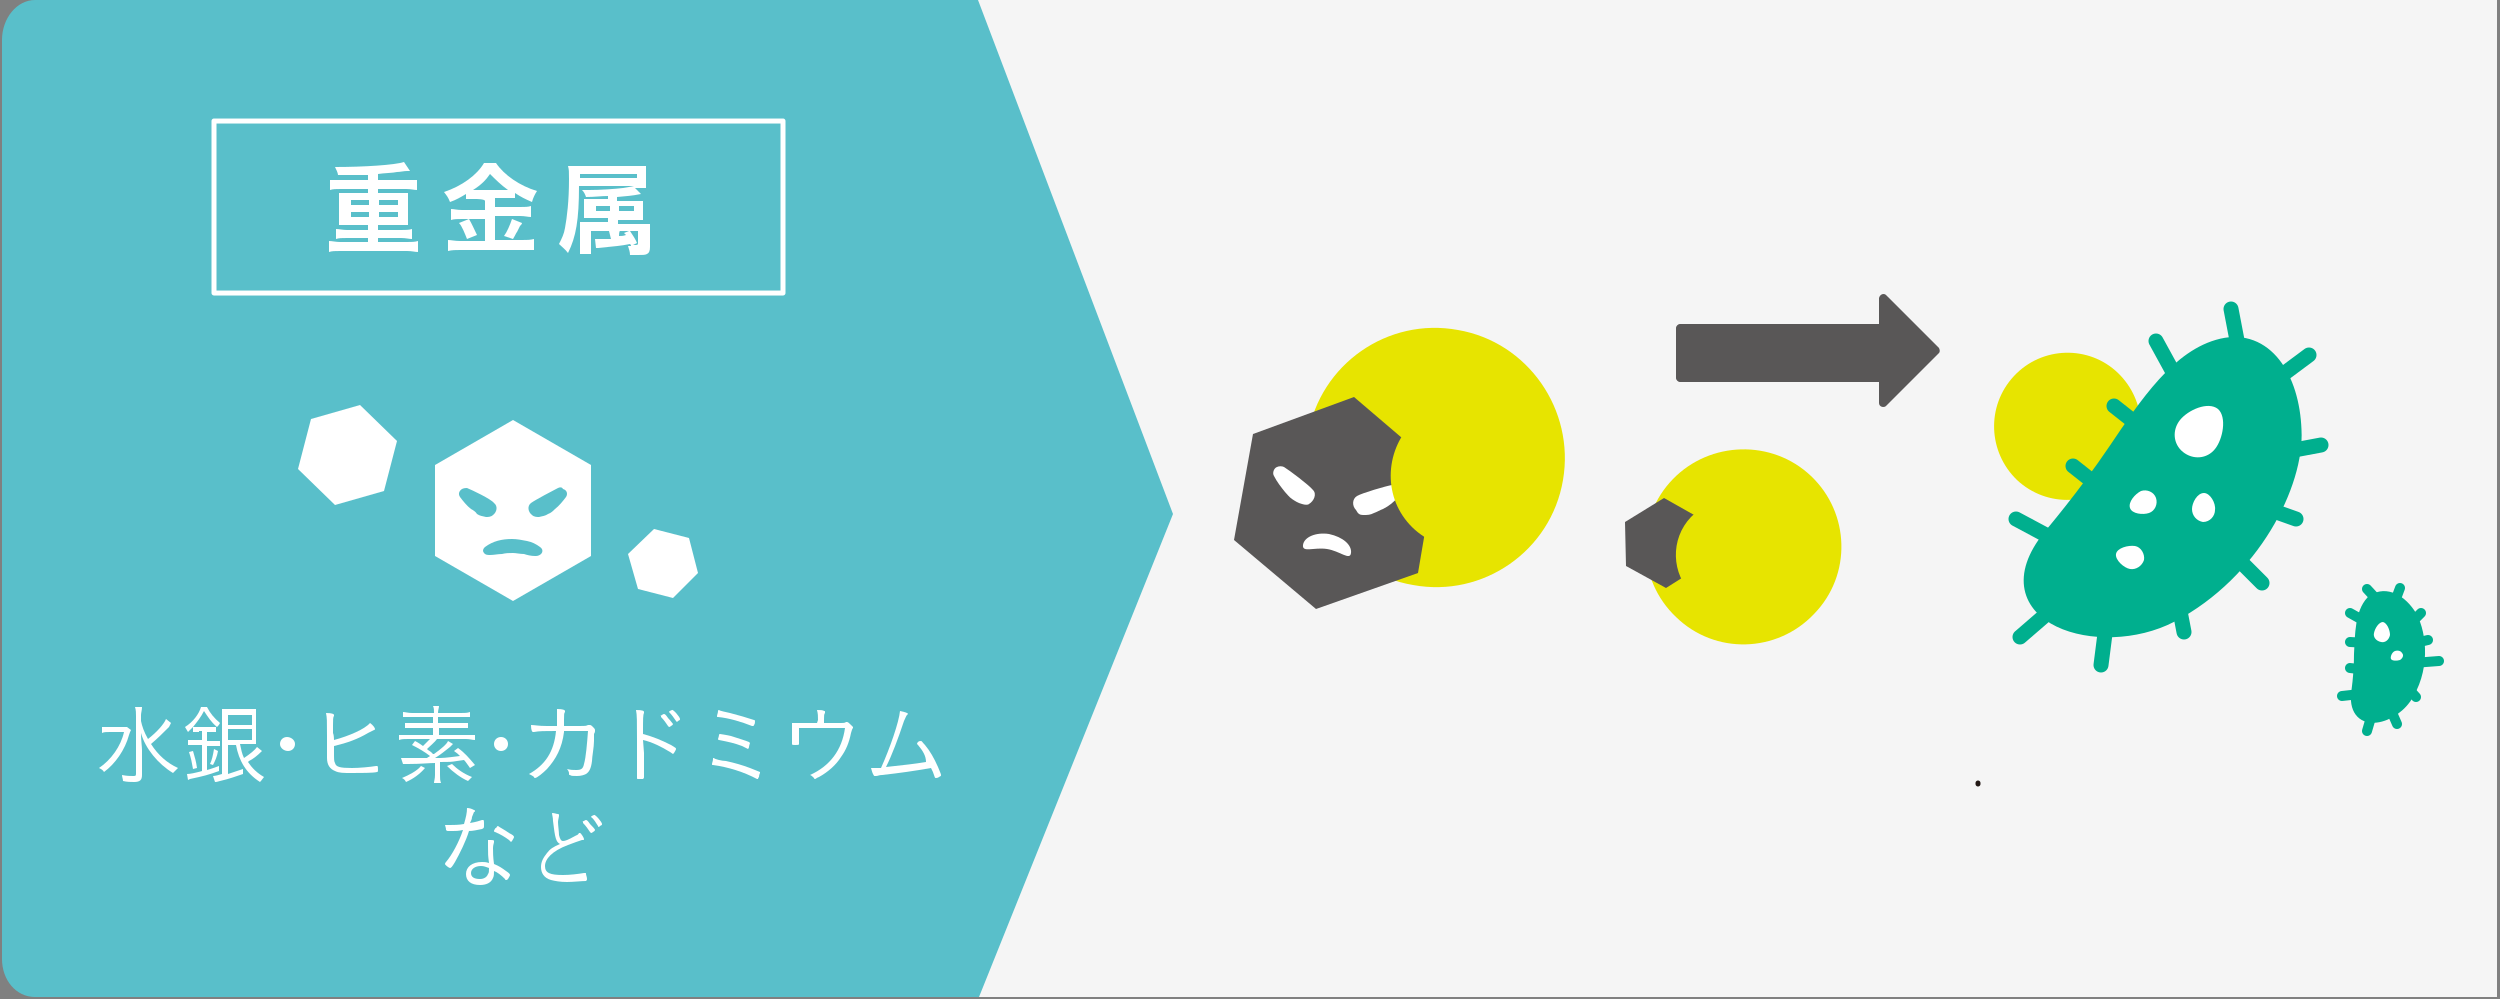 <?xml version="1.0" encoding="utf-8"?>
<!-- Generator: Adobe Illustrator 22.1.0, SVG Export Plug-In . SVG Version: 6.00 Build 0)  -->
<svg version="1.1" id="レイヤー_1" xmlns="http://www.w3.org/2000/svg" xmlns:xlink="http://www.w3.org/1999/xlink" x="0px"
	 y="0px" viewBox="0 0 250 99.9" style="enable-background:new 0 0 250 99.9;" xml:space="preserve">
<rect x="0" y="0" width="250" height="99.9" fill="#808080" stroke="none"/>
<style type="text/css">
	.st0{fill:#F5F5F5;}
	.st1{fill:none;stroke:#231815;stroke-width:0.5;stroke-linecap:round;stroke-linejoin:round;}
	.st2{fill:#59BFCA;}
	.st3{fill:#FFFFFF;}
	.st4{fill:#E7E400;}
	.st5{fill:#595757;}
	.st6{fill:none;stroke:#00AF8E;stroke-linecap:round;stroke-linejoin:round;stroke-miterlimit:10;}
	.st7{fill:#00AF8E;}
	.st8{fill:none;stroke:#00AF8E;stroke-width:1.5;stroke-linecap:round;stroke-linejoin:round;stroke-miterlimit:10;}
	.st9{fill:none;stroke:#FFFFFF;stroke-width:0.5;stroke-linejoin:round;stroke-miterlimit:10;}
</style>
<rect x="97.5" y="-0.1" class="st0" width="152.2" height="99.8"/>
<line class="st1" x1="197.8" y1="78.3" x2="197.8" y2="78.4"/>
<path class="st2" d="M3.5,99.7h94.4l19.4-48.3L97.8,0H3.5c-1.8,0-3.3,1.8-3.3,4v91.9C0.2,98,1.6,99.7,3.5,99.7"/>
<path class="st3" d="M13.1,73c-0.1,0.2-0.1,0.2-0.2,0.5c-0.4,1.5-1.4,2.9-2.5,3.7c-0.1-0.2-0.3-0.3-0.5-0.4c1.2-0.8,2.2-2.2,2.5-3.6
	H11c-0.4,0-0.6,0-0.8,0.1v-0.6c0.2,0,0.4,0,0.8,0h0.9c0.5,0,0.6,0,0.8,0L13.1,73z M16.9,72.7c-0.7,0.7-1.1,1.1-1.8,1.7
	c0.7,1.1,1.6,1.9,2.7,2.4c-0.2,0.2-0.3,0.3-0.5,0.5c-1.5-0.9-2.8-2.5-3.2-4c0,0.7,0.1,1.4,0.1,1.7v2.5c0,0.5-0.2,0.7-0.8,0.7
	c-0.3,0-0.7,0-1.1-0.1c0-0.2-0.1-0.4-0.1-0.6c0.5,0.1,0.8,0.1,1.1,0.1c0.2,0,0.3,0,0.3-0.2v-5.8c0-0.3,0-0.6-0.1-0.9h0.7
	c0,0.3-0.1,0.6-0.1,0.8v0.6c0.1,0.5,0.3,1.1,0.7,1.8c0.9-0.7,1.6-1.5,1.8-2l0.5,0.4L17,72.5L16.9,72.7z"/>
<path class="st3" d="M19.9,73.2c-0.2,0-0.4,0-0.6,0v-0.5c-0.2,0.2-0.3,0.3-0.5,0.5c-0.1-0.2-0.2-0.3-0.3-0.5c0.8-0.5,1.4-1.3,1.6-2
	h0.6c0.3,0.6,0.7,1.1,1.3,1.6c-0.1,0.2-0.2,0.3-0.3,0.4c-0.6-0.5-0.9-1-1.3-1.6c-0.3,0.6-0.7,1.1-1.1,1.6c0.1,0,0.3,0,0.5,0H21
	c0.2,0,0.4,0,0.6,0v0.5c-0.2,0-0.3,0-0.6,0h-0.3v0.9h0.5c0.3,0,0.6,0,0.8,0v0.5c-0.2,0-0.4,0-0.8,0h-0.5V77c0.4-0.1,0.6-0.2,1.2-0.4
	l0,0.5c-1.1,0.4-1.5,0.5-2.9,0.8L18.8,78l-0.1-0.6c0.3,0,0.8-0.1,1.5-0.3v-2.6h-0.6c-0.3,0-0.6,0-0.8,0v-0.5c0.2,0,0.5,0,0.8,0h0.6
	v-0.9H19.9z M19.3,76.9c-0.1-0.6-0.2-1.1-0.4-1.7l0.4-0.1c0.2,0.7,0.3,1,0.4,1.7L19.3,76.9z M21,76.4c0.2-0.4,0.3-0.9,0.4-1.5
	l0.4,0.2c-0.1,0.6-0.3,1-0.5,1.4L21,76.4z M26.2,75.1c-0.5,0.5-0.9,0.8-1.3,1c0,0-0.1,0.1-0.1,0.1c0.4,0.6,0.9,1.1,1.6,1.5
	c-0.1,0.1-0.2,0.3-0.4,0.5c-1.4-0.9-2.1-2.1-2.4-3.7h-0.8v2.9c0.6-0.2,0.9-0.3,1.5-0.5l0,0.5c-0.6,0.2-1.4,0.5-2.3,0.7
	c-0.3,0.1-0.4,0.1-0.5,0.1l-0.2-0.6c0.2,0,0.6-0.1,0.9-0.2v-5.6c0-0.3,0-0.6,0-0.9c0.3,0,0.5,0,0.8,0h1.8c0.4,0,0.7,0,0.8,0
	c0,0.2,0,0.4,0,0.9v1.7c0,0.5,0,0.7,0,0.9c-0.2,0-0.4,0-0.7,0h-0.9c0.1,0.5,0.2,1,0.4,1.4c0.6-0.4,1.1-0.8,1.3-1.1L26.2,75.1z
	 M22.8,72.5h2.4v-1h-2.4V72.5z M22.8,74h2.4v-1.1h-2.4V74z"/>
<path class="st3" d="M29.5,74.4c0,0.4-0.3,0.7-0.7,0.7S28,74.8,28,74.4c0-0.4,0.3-0.7,0.7-0.7C29.1,73.7,29.5,74,29.5,74.4"/>
<path class="st3" d="M33.4,74c1.5-0.4,3.1-1.1,3.6-1.7c0.3,0.2,0.5,0.5,0.5,0.6c0,0,0,0.1-0.1,0.1c-0.2,0.1-0.4,0.2-0.6,0.3
	c-1,0.6-2.1,1-3.4,1.3v0.6c0,0.8,0,0.9,0.1,1.1c0.1,0.4,0.5,0.5,1.7,0.5c0.7,0,1.8-0.1,2.4-0.2c0,0,0.1,0,0.1,0
	c0.1,0,0.1,0.1,0.1,0.4c0,0.1,0,0.2-0.1,0.2c-0.3,0.1-1.7,0.1-2.5,0.1c-0.9,0-1.3,0-1.7-0.2c-0.5-0.2-0.8-0.6-0.8-1.3v-0.2
	c0-0.6,0-1.5,0-2c0-1.6,0-1.8-0.1-2.3c0.6,0,0.8,0.1,0.8,0.2c0,0,0,0.1,0,0.1c-0.1,0.1-0.1,0.4-0.1,0.9v0.8
	C33.4,73.5,33.4,74,33.4,74z"/>
<path class="st3" d="M40.1,75.8c0.2,0,0.4,0,0.6,0c0.6,0,1.6,0,2,0c0.1-0.1,0.2-0.1,0.3-0.2c-0.5-0.4-1.2-0.8-1.8-1.1l0.3-0.4
	c0.4,0.2,0.5,0.3,0.8,0.5c0.3-0.3,0.5-0.5,0.7-0.7h-2.2c-0.4,0-0.6,0-0.9,0.1v-0.5c0.2,0,0.4,0,0.8,0h2.6v-0.7h-2
	c-0.3,0-0.5,0-0.8,0v-0.5c0.3,0,0.5,0,0.8,0h2v-0.6h-2.2c-0.4,0-0.6,0-0.8,0v-0.5c0.2,0,0.5,0.1,0.9,0.1h2.2v0c0-0.3,0-0.5-0.1-0.7
	h0.6c0,0.2-0.1,0.4-0.1,0.7v0h2.3c0.4,0,0.6,0,0.9-0.1v0.5c-0.2,0-0.4,0-0.8,0h-2.4v0.6H46c0.3,0,0.5,0,0.8,0v0.5
	c-0.2,0-0.5,0-0.8,0h-2.1v0.7h2.8c0.4,0,0.7,0,0.8,0V74c-0.3,0-0.5-0.1-0.9-0.1h-2.9c-0.2,0.3-0.7,0.7-1,1l0.1,0.1l0.3,0.2
	c0.1,0.1,0.1,0.1,0.2,0.2l0.1,0c0.7-0.5,1.3-1,1.4-1.3l0.5,0.3c-0.1,0.1-0.2,0.2-0.3,0.3c-0.5,0.4-1,0.8-1.5,1.1
	c0.9,0,0.9,0,2.5-0.2c-0.2-0.2-0.3-0.3-0.6-0.5l0.4-0.3c0.7,0.5,1.1,1,1.7,1.7L47,76.8c-0.3-0.4-0.4-0.6-0.6-0.8l-0.7,0.1
	c-0.6,0.1-0.7,0.1-1.7,0.1v1.3c0,0.4,0,0.5,0.1,0.8h-0.7c0-0.2,0.1-0.4,0.1-0.8v-1.2c-0.6,0-1.4,0.1-2.7,0.1c-0.2,0-0.3,0-0.5,0
	L40.1,75.8z M42.5,76.8c-0.5,0.6-1.2,1.1-1.9,1.4c-0.1-0.2-0.2-0.3-0.4-0.4c0.7-0.3,1.5-0.7,1.9-1.2L42.5,76.8z M45.2,76.4
	c0.5,0.5,1.2,1,2,1.3c-0.1,0.1-0.3,0.3-0.4,0.4c-0.7-0.3-1.5-0.9-2.1-1.5L45.2,76.4z"/>
<path class="st3" d="M50.8,74.4c0,0.4-0.3,0.7-0.7,0.7s-0.7-0.3-0.7-0.7c0-0.4,0.3-0.7,0.7-0.7C50.5,73.7,50.8,74,50.8,74.4"/>
<path class="st3" d="M55.6,73.1L55.6,73.1c-1.1,0-1.7,0-2.2,0.1c0,0-0.1,0-0.1,0c-0.1,0-0.2-0.2-0.2-0.7c0.4,0,0.7,0.1,1.6,0.1h1
	c0-0.4,0-0.7,0-1c0-0.3,0-0.5,0-0.7c0.6,0,0.8,0.1,0.8,0.2c0,0,0,0.1,0,0.1c-0.1,0.1-0.1,0.3-0.1,0.8c0,0.2,0,0.4,0,0.6
	c0.8,0,1.1,0,1.6,0c0.5,0,0.6,0,0.8-0.1c0.1,0,0.1,0,0.2,0c0.1,0,0.2,0.1,0.3,0.2c0.1,0.1,0.2,0.2,0.2,0.3c0,0,0,0.1,0,0.1
	c0,0.1,0,0.1-0.1,0.3l0,0.2l0,0.5c0,0.6-0.2,1.6-0.2,2c-0.1,0.8-0.3,1.1-0.6,1.3c-0.2,0.1-0.5,0.2-0.9,0.2c-0.4,0-0.6,0-0.7-0.1
	c-0.1,0-0.1,0-0.1-0.2c0-0.1-0.1-0.3-0.2-0.4c0.4,0.1,0.6,0.1,0.9,0.1c0.5,0,0.7-0.1,0.8-0.6c0.2-0.7,0.3-2,0.4-3.3l-2.4,0v0l0,0.1
	c-0.2,1.6-0.8,2.7-1.7,3.7c-0.4,0.4-1,0.9-1.2,0.9c0,0-0.1,0-0.1-0.1c-0.1-0.1-0.3-0.2-0.5-0.3C54.5,76.5,55.4,75.2,55.6,73.1
	L55.6,73.1L55.6,73.1z"/>
<path class="st3" d="M64.4,75.3c0,1.5,0,2,0,2.4v0c0,0.1,0,0.1-0.1,0.2c0,0-0.2,0-0.4,0c-0.2,0-0.2,0-0.2-0.1c0,0,0,0,0-0.3
	c0-0.4,0-1.7,0-3.6c0-1.8,0-2.4-0.1-2.9c0.7,0,0.8,0.1,0.8,0.2c0,0,0,0,0,0.1c-0.1,0.2-0.1,0.5-0.1,2.1c1.1,0.3,1.8,0.6,2.8,1.1
	c0.5,0.3,0.5,0.3,0.5,0.4c0,0.1-0.1,0.2-0.2,0.4c-0.1,0.1-0.1,0.1-0.1,0.1c0,0,0,0-0.3-0.2c-0.8-0.5-1.8-1-2.7-1.2L64.4,75.3
	L64.4,75.3z M66.2,71.5c0.1-0.1,0.2-0.1,0.2-0.1c0.1,0,0.2,0.1,0.4,0.4c0.2,0.2,0.5,0.6,0.5,0.6c0,0,0,0.1-0.2,0.2
	c-0.1,0.1-0.2,0.1-0.2,0.1c0,0,0,0-0.1-0.1c-0.2-0.3-0.4-0.6-0.7-0.9c0,0,0-0.1,0-0.1C66,71.6,66,71.6,66.2,71.5L66.2,71.5z
	 M68,71.9c0,0.1,0,0.1-0.2,0.2c-0.1,0.1-0.1,0.1-0.1,0.1c0,0,0,0-0.1-0.1c-0.2-0.3-0.4-0.6-0.7-0.9c0,0,0,0,0,0
	c0-0.1,0.3-0.2,0.3-0.2C67.3,70.9,68,71.7,68,71.9"/>
<path class="st3" d="M72.6,76.1c0.9,0.2,1.6,0.4,2.4,0.7c0.5,0.2,1,0.4,1,0.4c0,0,0,0,0,0.1c0,0-0.1,0.2-0.1,0.4
	c-0.1,0.1-0.1,0.2-0.1,0.2c0,0,0,0-0.1,0c-1.3-0.7-2.9-1.2-4.4-1.4c-0.1,0-0.1,0-0.1-0.1c0-0.1,0.1-0.3,0.1-0.5c0-0.1,0-0.1,0.1-0.1
	C71.4,75.9,72.2,76.1,72.6,76.1 M73,71.3c0.8,0.2,1.8,0.5,2.4,0.7c0.1,0,0.1,0.1,0.1,0.1c0,0.1,0,0.3-0.1,0.4c0,0.1-0.1,0.1-0.1,0.1
	c0,0,0,0-0.1,0c-1-0.4-2.3-0.8-3.4-0.9c-0.1,0-0.1,0-0.1-0.1c0-0.1,0.1-0.3,0.1-0.5c0,0,0-0.1,0.1-0.1C72,71.1,72.6,71.2,73,71.3
	 M73.1,73.6c0.6,0.2,1.6,0.5,1.8,0.6c0,0,0.1,0.1,0.1,0.1c0,0-0.1,0.3-0.1,0.4c0,0.1-0.1,0.2-0.1,0.2c0,0,0,0-0.6-0.3
	c-0.8-0.3-1.3-0.4-2.3-0.6c-0.1,0-0.1-0.1-0.1-0.1s0.1-0.3,0.1-0.4c0-0.1,0.1-0.1,0.1-0.1C72,73.4,72.7,73.5,73.1,73.6"/>
<path class="st3" d="M81.8,72c0-0.4,0-0.6-0.1-1c0.3,0,0.6,0,0.7,0.1c0.1,0,0.1,0,0.1,0.1c0,0,0,0.1,0,0.1c-0.1,0.1-0.1,0.3-0.1,0.7
	v0.3h1.7c0.2,0,0.4,0,0.5-0.1c0.1,0,0.1,0,0.1,0c0.1,0,0.2,0.1,0.4,0.3c0.1,0.1,0.2,0.2,0.2,0.2c0,0,0,0.1,0,0.1
	c-0.1,0.1-0.1,0.2-0.2,0.5c-0.2,1-0.5,1.7-1,2.4c-0.5,0.8-1.3,1.5-2.2,2c-0.3,0.1-0.3,0.2-0.4,0.2c0,0-0.1,0-0.1-0.1
	c-0.1-0.1-0.3-0.3-0.4-0.3c2-0.9,3.2-2.5,3.5-4.7h-4.6c0,0.9,0,1.3,0,1.6v0c0,0.1-0.1,0.1-0.4,0.1c-0.2,0-0.3,0-0.3-0.1v0
	c0-0.1,0-1,0-1.4c0-0.3,0-0.4,0-0.7c0.2,0,0.4,0,0.9,0h1.6L81.8,72L81.8,72z"/>
<path class="st3" d="M91.8,74.5c0,0-0.1-0.1-0.1-0.1c0,0,0-0.1,0.1-0.2c0.1-0.1,0.2-0.1,0.3-0.1c0.1,0,0.1,0.1,0.4,0.4
	c0.5,0.6,0.9,1.3,1.3,2.2c0.2,0.5,0.3,0.7,0.3,0.8s0,0.1-0.2,0.2c-0.1,0.1-0.3,0.1-0.3,0.1c-0.1,0-0.1,0-0.2-0.3
	c-0.1-0.3-0.1-0.3-0.3-0.7c-1.7,0.3-3.1,0.5-4.9,0.7c-0.3,0-0.4,0.1-0.6,0.1c-0.1,0-0.1,0-0.1,0c-0.1,0-0.1,0-0.2-0.2
	c-0.1-0.2-0.1-0.3-0.2-0.6c0.1,0,0.2,0,0.2,0c0.2,0,0.4,0,0.8,0c0.9-2,1.8-4.6,1.9-5.7c0.5,0.1,0.8,0.2,0.8,0.3c0,0,0,0-0.1,0.1
	c-0.1,0.1-0.1,0.2-0.3,0.6c-0.6,1.8-1.2,3.4-1.8,4.6c1.8-0.2,2.8-0.3,4-0.5C92.6,75.6,92.3,75.1,91.8,74.5"/>
<path class="st3" d="M48.2,82.9c-0.5,0.1-0.9,0.2-1.3,0.2c-0.3,1-0.9,2.2-1.4,3.1c-0.3,0.5-0.4,0.6-0.5,0.6c-0.1,0-0.5-0.3-0.5-0.4
	c0,0,0-0.1,0.1-0.2c0.6-0.7,1.3-2,1.7-3.2c-0.5,0.1-0.7,0.1-1,0.1l-0.2,0c-0.1,0-0.2,0-0.3,0c-0.1,0-0.1,0-0.2-0.1
	c0-0.1,0-0.2-0.1-0.5c0.3,0,0.4,0,0.5,0c0.3,0,0.9,0,1.4-0.1c0.2-0.7,0.3-1.1,0.3-1.6c0.3,0,0.5,0.1,0.7,0.2c0.1,0,0.1,0.1,0.1,0.1
	c0,0,0,0.1-0.1,0.1c-0.1,0.2-0.1,0.3-0.2,0.5c0,0.2-0.1,0.4-0.2,0.6c0.6-0.1,0.9-0.2,1.2-0.3c0,0,0.1,0,0.1,0c0.1,0,0.1,0.1,0.1,0.3
	l0,0.1c0,0,0,0.1,0,0.1C48.4,82.8,48.4,82.8,48.2,82.9L48.2,82.9z M49.4,84.1c0,0,0,0,0,0.1c0,0.1-0.1,0.3-0.1,0.6
	c0,0.4,0,0.9,0.1,1.6c0.5,0.2,0.8,0.4,1.2,0.7c0.3,0.2,0.4,0.3,0.4,0.4c0,0.1-0.1,0.2-0.2,0.4c-0.1,0.1-0.1,0.1-0.2,0.1
	c0,0-0.1,0-0.1-0.1c-0.4-0.4-0.8-0.7-1.1-0.8c0,0.3,0,0.5-0.1,0.7c-0.2,0.5-0.7,0.7-1.3,0.7c-0.9,0-1.4-0.4-1.4-1.1
	c0-0.7,0.6-1.2,1.6-1.2c0.2,0,0.4,0,0.7,0.1c-0.1-0.8-0.1-0.8-0.1-1.7c0-0.3,0-0.4,0-0.6C49.3,84,49.4,84,49.4,84.1 M48.1,86.6
	c-0.6,0-1,0.3-1,0.7c0,0.4,0.3,0.6,0.9,0.6c0.4,0,0.7-0.2,0.8-0.5c0.1-0.1,0.1-0.3,0.1-0.6C48.6,86.7,48.4,86.6,48.1,86.6
	 M50.9,83.3c0.4,0.2,0.5,0.3,0.5,0.4c0,0.1-0.1,0.2-0.2,0.4c-0.1,0.1-0.1,0.1-0.1,0.1c0,0,0,0-0.2-0.2c-0.4-0.3-0.9-0.6-1.4-0.8
	c-0.1,0-0.1-0.1-0.1-0.1c0,0,0-0.1,0.1-0.2c0,0,0-0.1,0.1-0.1c0.1-0.1,0.1-0.2,0.2-0.2C49.9,82.7,50.5,83,50.9,83.3"/>
<path class="st3" d="M55.8,81.4c0.1,0,0.1,0.1,0.1,0.1c0,0,0,0.1,0,0.1c0,0.1-0.1,0.4-0.1,0.6c0,0.3,0.1,1,0.1,1.3
	c0.1,0.4,0.2,0.6,0.4,0.6c0.2,0,0.5-0.1,1.2-0.5c0.2-0.1,0.3-0.1,0.4-0.3c0,0,0,0,0.1,0c0.1,0,0.4,0.5,0.4,0.6c0,0.1,0,0.1-0.2,0.1
	c-0.3,0.1-0.9,0.3-1.4,0.5c-1.6,0.6-2.3,1.4-2.3,2.1c0,0.7,0.5,0.9,1.8,0.9c0.7,0,1.5-0.1,2.1-0.2c0,0,0.1,0,0.1,0
	c0.1,0,0.1,0,0.1,0.1c0,0.1,0.1,0.3,0.1,0.5c0,0.1,0,0.1-0.1,0.2c-0.4,0-1.3,0.1-1.9,0.1c-0.7,0-1.2-0.1-1.6-0.2
	c-0.7-0.2-1-0.7-1-1.3c0-0.5,0.2-0.9,0.6-1.4c0.3-0.4,0.6-0.6,1.3-0.9c-0.4-0.2-0.5-0.6-0.7-2.3c0-0.4-0.1-0.6-0.1-0.8
	C55.5,81.3,55.6,81.4,55.8,81.4 M58.4,82.1c0.1-0.1,0.2-0.1,0.2-0.1c0.1,0,0.2,0.1,0.4,0.4c0.2,0.2,0.5,0.5,0.5,0.6
	c0,0,0,0.1-0.2,0.2c-0.1,0.1-0.2,0.1-0.2,0.1c0,0,0,0-0.1-0.1c-0.2-0.3-0.4-0.6-0.7-0.9c0,0,0-0.1,0-0.1
	C58.2,82.2,58.3,82.1,58.4,82.1L58.4,82.1z M60.2,82.4c0,0.1,0,0.1-0.2,0.2c-0.1,0.1-0.1,0.1-0.1,0.1c0,0-0.1,0-0.1-0.1
	c-0.2-0.3-0.4-0.7-0.7-0.9c0,0,0,0,0,0c0-0.1,0.3-0.2,0.3-0.2C59.5,81.4,60.2,82.2,60.2,82.4"/>
<path class="st4" d="M156.3,48c-1.2,7.1-8,11.8-15,10.5c-7.1-1.2-11.8-8-10.5-15c1.2-7.1,8-11.8,15-10.5
	C152.8,34.2,157.5,41,156.3,48"/>
<path class="st4" d="M181.1,47.6c3.9,3.7,4.1,9.9,0.3,13.8c-3.7,3.9-9.9,4.1-13.8,0.3c-3.9-3.7-4.1-9.9-0.3-13.8
	C171,44.1,177.2,43.9,181.1,47.6"/>
<polygon class="st5" points="135.4,39.7 125.3,43.4 123.4,54 131.6,60.9 141.8,57.3 143.6,46.7 "/>
<path class="st3" d="M130.2,50.4c-0.4-0.1-0.7-0.3-1-0.5c-0.3-0.2-0.5-0.5-0.7-0.7c-0.4-0.5-0.8-1-1.1-1.6c-0.2-0.3,0-0.8,0.3-0.9
	c0.2-0.1,0.5-0.1,0.7,0l0,0c0.5,0.3,2.5,1.8,2.9,2.3c0.4,0.4,0.1,1.1-0.4,1.4C130.8,50.5,130.5,50.5,130.2,50.4"/>
<path class="st3" d="M135.1,55.3c-0.1,0.8-1.1-0.2-2.4-0.4c-1.3-0.2-2.5,0.4-2.4-0.4c0.1-0.8,1.3-1.3,2.6-1.1
	C134.3,53.7,135.2,54.5,135.1,55.3"/>
<path class="st3" d="M136.3,51.5c0.5,0,0.7,0,1.1-0.2c0.3-0.1,0.6-0.3,0.9-0.4c0.6-0.3,1.1-0.7,1.5-1.2c0.3-0.3,0.3-0.7,0-1
	c-0.2-0.2-0.4-0.2-0.6-0.2l0,0c-0.6,0.1-3,0.8-3.5,1.1c-0.5,0.3-0.5,1-0.1,1.4C135.8,51.4,136,51.5,136.3,51.5"/>
<polygon class="st5" points="166.4,49.8 162.5,52.2 162.6,56.6 166.6,58.8 170.4,56.4 170.3,52 "/>
<path class="st4" d="M176.9,51.5c2.2,2.1,2.3,5.6,0.2,7.8c-2.1,2.2-5.6,2.3-7.8,0.2c-2.2-2.1-2.3-5.6-0.2-7.8
	C171.2,49.5,174.7,49.4,176.9,51.5"/>
<path class="st4" d="M152.3,43.1c2.4,3.3,1.7,7.9-1.5,10.3c-3.3,2.4-7.9,1.7-10.3-1.5s-1.7-7.8,1.5-10.3
	C145.3,39.2,149.9,39.9,152.3,43.1"/>
<line class="st6" x1="236.7" y1="58.9" x2="237.9" y2="60.2"/>
<line class="st6" x1="240" y1="58.8" x2="239.4" y2="60.4"/>
<line class="st6" x1="242.1" y1="61.3" x2="240.9" y2="62.5"/>
<line class="st6" x1="242.8" y1="64" x2="241.1" y2="64.4"/>
<line class="st6" x1="243.9" y1="66.1" x2="241.3" y2="66.3"/>
<line class="st6" x1="241.6" y1="69.7" x2="240.4" y2="68.4"/>
<line class="st6" x1="239.7" y1="72.4" x2="239" y2="70.8"/>
<line class="st6" x1="236.7" y1="73.1" x2="237.2" y2="71.4"/>
<line class="st6" x1="234.2" y1="69.6" x2="236" y2="69.4"/>
<line class="st6" x1="235" y1="66.8" x2="236.7" y2="67"/>
<line class="st6" x1="235" y1="64.2" x2="236.8" y2="64.3"/>
<line class="st6" x1="235" y1="61.3" x2="236.6" y2="62.2"/>
<path class="st7" d="M241,61.3c1.1,1.6,1.6,5.2-0.1,8.1c-1.4,2.6-5.6,3.7-5.3,0c0,0,0.3-1.9,0.3-4c0.1-2,0.1-4.1,1.2-5.3
	C238.3,59.1,239.9,59.7,241,61.3"/>
<path class="st6" d="M241,61.3c1.1,1.6,1.6,5.2-0.1,8.1c-1.4,2.6-5.6,3.7-5.3,0c0,0,0.3-1.9,0.3-4c0.1-2,0.1-4.1,1.2-5.3
	C238.3,59.1,239.9,59.7,241,61.3z"/>
<path class="st3" d="M240,66c-0.3,0.1-0.8,0.1-0.9-0.1c-0.1-0.2,0.1-0.7,0.4-0.8c0.3-0.1,0.6,0,0.7,0.2
	C240.4,65.5,240.3,65.8,240,66"/>
<path class="st3" d="M239,63.5c-0.1,0.5-0.5,0.8-0.9,0.7c-0.5-0.1-0.8-0.5-0.7-0.9c0.1-0.5,0.5-1.1,0.9-1.1
	C238.7,62.3,239,63,239,63.5"/>
<path class="st4" d="M211.8,37.3c2.9,2.8,3.1,7.4,0.3,10.4c-2.8,2.9-7.4,3.1-10.4,0.3c-2.9-2.8-3.1-7.4-0.3-10.4
	C204.2,34.6,208.9,34.5,211.8,37.3"/>
<line class="st8" x1="223.1" y1="30.9" x2="224" y2="35.6"/>
<line class="st8" x1="230.9" y1="35.5" x2="227" y2="38.4"/>
<line class="st8" x1="232.1" y1="44.5" x2="227.3" y2="45.4"/>
<line class="st8" x1="229.6" y1="51.9" x2="225.1" y2="50.3"/>
<line class="st8" x1="226.2" y1="58.3" x2="222.8" y2="54.9"/>
<line class="st8" x1="218.4" y1="63.2" x2="217.5" y2="58.5"/>
<line class="st8" x1="210.1" y1="66.5" x2="210.7" y2="61.8"/>
<line class="st8" x1="202" y1="63.7" x2="205.7" y2="60.5"/>
<line class="st8" x1="201.6" y1="51.9" x2="205.9" y2="54.2"/>
<line class="st8" x1="207.3" y1="46.6" x2="211.1" y2="49.6"/>
<line class="st8" x1="211.4" y1="40.6" x2="215.2" y2="43.6"/>
<line class="st8" x1="215.6" y1="34.1" x2="217.9" y2="38.3"/>
<path class="st7" d="M229.4,43c0.3,5.3-4.1,14.2-12.3,18.5c-7.1,3.7-18.5,0.2-12.1-7.8c0,0,3.5-4.1,6.6-8.7
	c3.1-4.6,6.3-9.4,10.6-10.4S229.2,37.7,229.4,43"/>
<path class="st8" d="M229.4,43c0.3,5.3-4.1,14.2-12.3,18.5c-7.1,3.7-18.5,0.2-12.1-7.8c0,0,3.5-4.1,6.6-8.7
	c3.1-4.6,6.3-9.4,10.6-10.4S229.2,37.7,229.4,43z"/>
<path class="st3" d="M213,56.9c-0.6-0.1-1.5-0.9-1.4-1.5c0.1-0.6,1.2-0.9,1.9-0.8c0.6,0.1,1,0.8,0.9,1.4
	C214.2,56.6,213.6,57,213,56.9"/>
<path class="st3" d="M214.9,51.3c-0.6,0.2-1.7,0.1-1.9-0.5c-0.2-0.6,0.5-1.4,1.1-1.7c0.6-0.2,1.3,0.1,1.5,0.7
	C215.8,50.4,215.5,51.1,214.9,51.3"/>
<path class="st3" d="M219.2,50.9c0-0.6,0.5-1.6,1.2-1.6c0.6,0,1.2,1,1.1,1.7c0,0.6-0.5,1.2-1.2,1.2
	C219.7,52.1,219.2,51.6,219.2,50.9"/>
<path class="st3" d="M221.5,44.9c-0.8,1-2.2,1.1-3.2,0.3c-1-0.8-1.1-2.2-0.3-3.2c0.8-1,2.8-1.9,3.8-1.1
	C222.7,41.7,222.3,43.9,221.5,44.9"/>
<path class="st5" d="M188.6,29.5l5.3,5.3c0.1,0.2,0.1,0.4,0,0.5l-5.3,5.3c-0.2,0.2-0.7,0.1-0.7-0.3V29.8
	C188,29.4,188.4,29.3,188.6,29.5"/>
<path class="st5" d="M188.2,38.2H168c-0.2,0-0.4-0.2-0.4-0.4v-5c0-0.2,0.2-0.4,0.4-0.4h20.2c0.2,0,0.4,0.2,0.4,0.4v5
	C188.6,38,188.4,38.2,188.2,38.2"/>
<path class="st3" d="M35.6,17.5c-0.7,0-0.7,0-1.8,0c0-0.2-0.2-0.6-0.3-0.8c2.9,0,6-0.2,6.9-0.5l0.6,0.9c-0.2,0-0.2,0-0.3,0
	c-0.3,0-0.7,0.1-1,0.1c-0.4,0.1-1.3,0.1-1.9,0.2V18h2.8c0.4,0,0.8,0,1.1,0v1c-0.3,0-0.6-0.1-1.1-0.1h-2.8v0.4h2.2c0.4,0,0.6,0,0.8,0
	c0,0.3,0,0.4,0,0.7v1.8c0,0.3,0,0.4,0,0.7c-0.3,0-0.4,0-0.8,0h-2.2v0.5h2.3c0.4,0,0.8,0,1.1-0.1v1c-0.3,0-0.6-0.1-1.1-0.1h-2.3v0.4
	h2.9c0.4,0,0.8,0,1.1-0.1v1.1c-0.3,0-0.6-0.1-1.1-0.1h-6.7c-0.5,0-0.8,0-1.1,0.1v-1.1c0.3,0,0.7,0.1,1.1,0.1h2.8v-0.4h-2.1
	c-0.5,0-0.8,0-1.1,0.1v-1c0.3,0,0.7,0.1,1.1,0.1h2.1v-0.5h-2.1c-0.4,0-0.5,0-0.8,0c0-0.4,0-0.4,0-0.7v-1.8c0-0.3,0-0.4,0-0.7
	c0.2,0,0.4,0,0.8,0h2.1v-0.4h-2.7c-0.5,0-0.8,0-1.1,0.1v-1c0.3,0,0.7,0,1.1,0h2.7v-0.5L35.6,17.5z M35.1,20.5h1.8V20h-1.8V20.5z
	 M35.1,21.7h1.8v-0.5h-1.8V21.7z M37.9,20.5h1.9V20h-1.9C37.9,20,37.9,20.5,37.9,20.5z M37.9,21.7h1.9v-0.5h-1.9
	C37.9,21.2,37.9,21.7,37.9,21.7z"/>
<path class="st3" d="M47.6,19.9c-0.4,0-0.7,0-1,0v-0.5c-0.5,0.3-1,0.6-1.6,0.8c-0.2-0.5-0.3-0.6-0.6-1c1.8-0.6,3.3-1.7,4-2.9h1.2
	c0.8,1.2,2.4,2.3,4.1,2.8c-0.2,0.3-0.4,0.7-0.5,1.1c-0.7-0.3-1.1-0.5-1.7-0.9v0.5c-0.3,0-0.5,0-1,0h-1v0.9H52c0.5,0,0.8,0,1.1-0.1
	v1.1c-0.3,0-0.6-0.1-1.1-0.1h-2.5V24h2.7c0.5,0,0.8,0,1.2-0.1v1.1C53,25,52.6,25,52.2,25H46c-0.4,0-0.8,0-1.2,0.1v-1.1
	c0.3,0,0.7,0.1,1.2,0.1h2.5v-2.2h-2.3c-0.4,0-0.8,0-1.1,0.1v-1.1c0.3,0,0.6,0.1,1.1,0.1h2.3v-0.9C48.5,19.9,47.6,19.9,47.6,19.9z
	 M46.9,21.9c0.3,0.5,0.5,1,0.8,1.6l-1,0.4c-0.2-0.5-0.5-1.3-0.8-1.6L46.9,21.9z M47.5,19h3.3c-0.7-0.5-1.3-1.1-1.8-1.6
	c-0.4,0.6-0.9,1.1-1.7,1.6H47.5z M52.2,22.3c0,0.1-0.1,0.2-0.2,0.3l-0.3,0.6c-0.1,0.1-0.1,0.2-0.4,0.7l-0.9-0.3
	c0.3-0.4,0.6-1.1,0.8-1.7L52.2,22.3z"/>
<path class="st3" d="M60.9,23.1h-1.8v1.4c0,0.4,0,0.6,0,0.9h-1.1c0-0.3,0-0.5,0-1V23c0-0.4,0-0.6,0-0.8c0.2,0,0.4,0,0.9,0h1.9v-0.4
	h-1.6c-0.4,0-0.6,0-0.8,0v-0.1l0-0.1c0-0.1,0-0.2,0-0.4v-0.7c0-0.3,0-0.4,0-0.5v-0.1c0.3,0,0.3,0,0.9,0h1.5v-0.3
	c-0.7,0-1.3,0.1-2.2,0.1c-0.1-0.3-0.2-0.5-0.4-0.7c0.4,0,0.5,0,0.7,0c1.1,0,2.6-0.1,3.4-0.2c0.5-0.1,0.7-0.1,1.1-0.2h-5.5
	c0,3.4-0.3,5.1-1.1,6.7c-0.3-0.4-0.6-0.6-0.9-0.9c0.3-0.6,0.5-1,0.6-1.6c0.2-1.1,0.4-2.7,0.4-4.9c0-0.8,0-0.9-0.1-1.3
	c0.4,0,0.7,0,1.3,0h5.4c0.5,0,0.8,0,1.1,0c0,0.2,0,0.4,0,0.8v0.6c0,0.3,0,0.4,0,0.8c-0.3,0-0.7,0-1.1,0l0.6,0.6
	c-1,0.2-1.4,0.2-2.4,0.3v0.4h1.7c0.4,0,0.6,0,0.9,0l0,0.2c0,0.2,0,0.3,0,0.5v0.6c0,0.3,0,0.3,0,0.5l0,0.1c-0.3,0-0.4,0-0.8,0h-1.7
	v0.4H64c0.5,0,0.7,0,1,0c0,0.2,0,0.5,0,0.9v1.4c0,0.4-0.1,0.6-0.3,0.7c-0.2,0.1-0.4,0.1-0.9,0.1c-0.2,0-0.4,0-0.8,0
	c0-0.3-0.1-0.6-0.2-0.9c0.2,0,0.2,0,0.3,0c0-0.1,0-0.1-0.1-0.2c-1,0.2-1.3,0.2-3.2,0.4c-0.1,0-0.2,0-0.2,0l-0.1-0.9
	c0.2,0,0.3,0,0.5,0c0.3,0,0.5,0,1.1,0L60.9,23.1L60.9,23.1z M63.7,17.4h-5.7v0.4h5.7V17.4z M59.6,21.1h1.4v-0.5h-1.4V21.1z
	 M61.9,21.1h1.5v-0.5h-1.5V21.1z M61.9,23.6c0.3,0,0.4,0,0.7-0.1c-0.1-0.1-0.1-0.1-0.2-0.2l0.5-0.2h-0.9
	C61.9,23.1,61.9,23.6,61.9,23.6z M63,23.1c0.2,0.3,0.6,0.9,0.7,1.2l-0.4,0.2c0.2,0,0.2,0,0.3,0c0.2,0,0.2-0.1,0.2-0.2v-1.2H63z"/>
<rect x="21.4" y="12.1" class="st9" width="56.9" height="17.2"/>
<polygon class="st3" points="68.9,53.8 65.4,52.9 62.8,55.4 63.8,58.9 67.3,59.8 69.8,57.3 "/>
<polygon class="st3" points="36,40.5 31.1,41.9 29.8,46.9 33.5,50.5 38.4,49.1 39.7,44.1 "/>
<path class="st3" d="M51.3,42l-7.8,4.5v9.1l7.8,4.5l7.8-4.5v-9.1L51.3,42z M47.1,50.9c-0.4-0.3-0.8-0.8-1.1-1.2
	c-0.2-0.3-0.1-0.6,0.2-0.8c0.2-0.1,0.4-0.1,0.5-0.1l0,0c0.5,0.2,2.4,1.1,2.7,1.5c0.4,0.3,0.3,0.9-0.1,1.2c-0.2,0.2-0.5,0.2-0.7,0.2
	c-0.4-0.1-0.6-0.1-0.9-0.3C47.6,51.2,47.3,51,47.1,50.9 M54.1,55.4c-0.1,0.1-0.3,0.2-0.5,0.2l-0.1,0c-0.4,0-0.8-0.1-1.1-0.2
	c-0.4,0-0.8-0.1-1.1-0.1c-0.4,0-0.7,0-1.1,0.1c-0.4,0-0.8,0.1-1.2,0.1l-0.1,0c-0.3,0-0.5-0.1-0.6-0.4c0-0.2,0.1-0.3,0.2-0.4
	c0.8-0.6,1.7-0.8,2.7-0.8c0.5,0,1,0.1,1.5,0.2c0.5,0.1,0.9,0.3,1.3,0.6C54.3,54.9,54.3,55.2,54.1,55.4 M56.6,49.7
	c-0.3,0.4-0.7,0.9-1.1,1.2c-0.2,0.2-0.4,0.4-0.7,0.5c-0.3,0.2-0.5,0.2-0.9,0.3c-0.2,0-0.5,0-0.7-0.2c-0.4-0.3-0.5-0.9-0.1-1.2
	c0.4-0.3,2.3-1.3,2.7-1.5l0,0c0.2-0.1,0.4-0.1,0.5,0.1C56.7,49,56.8,49.4,56.6,49.7"/>
</svg>
